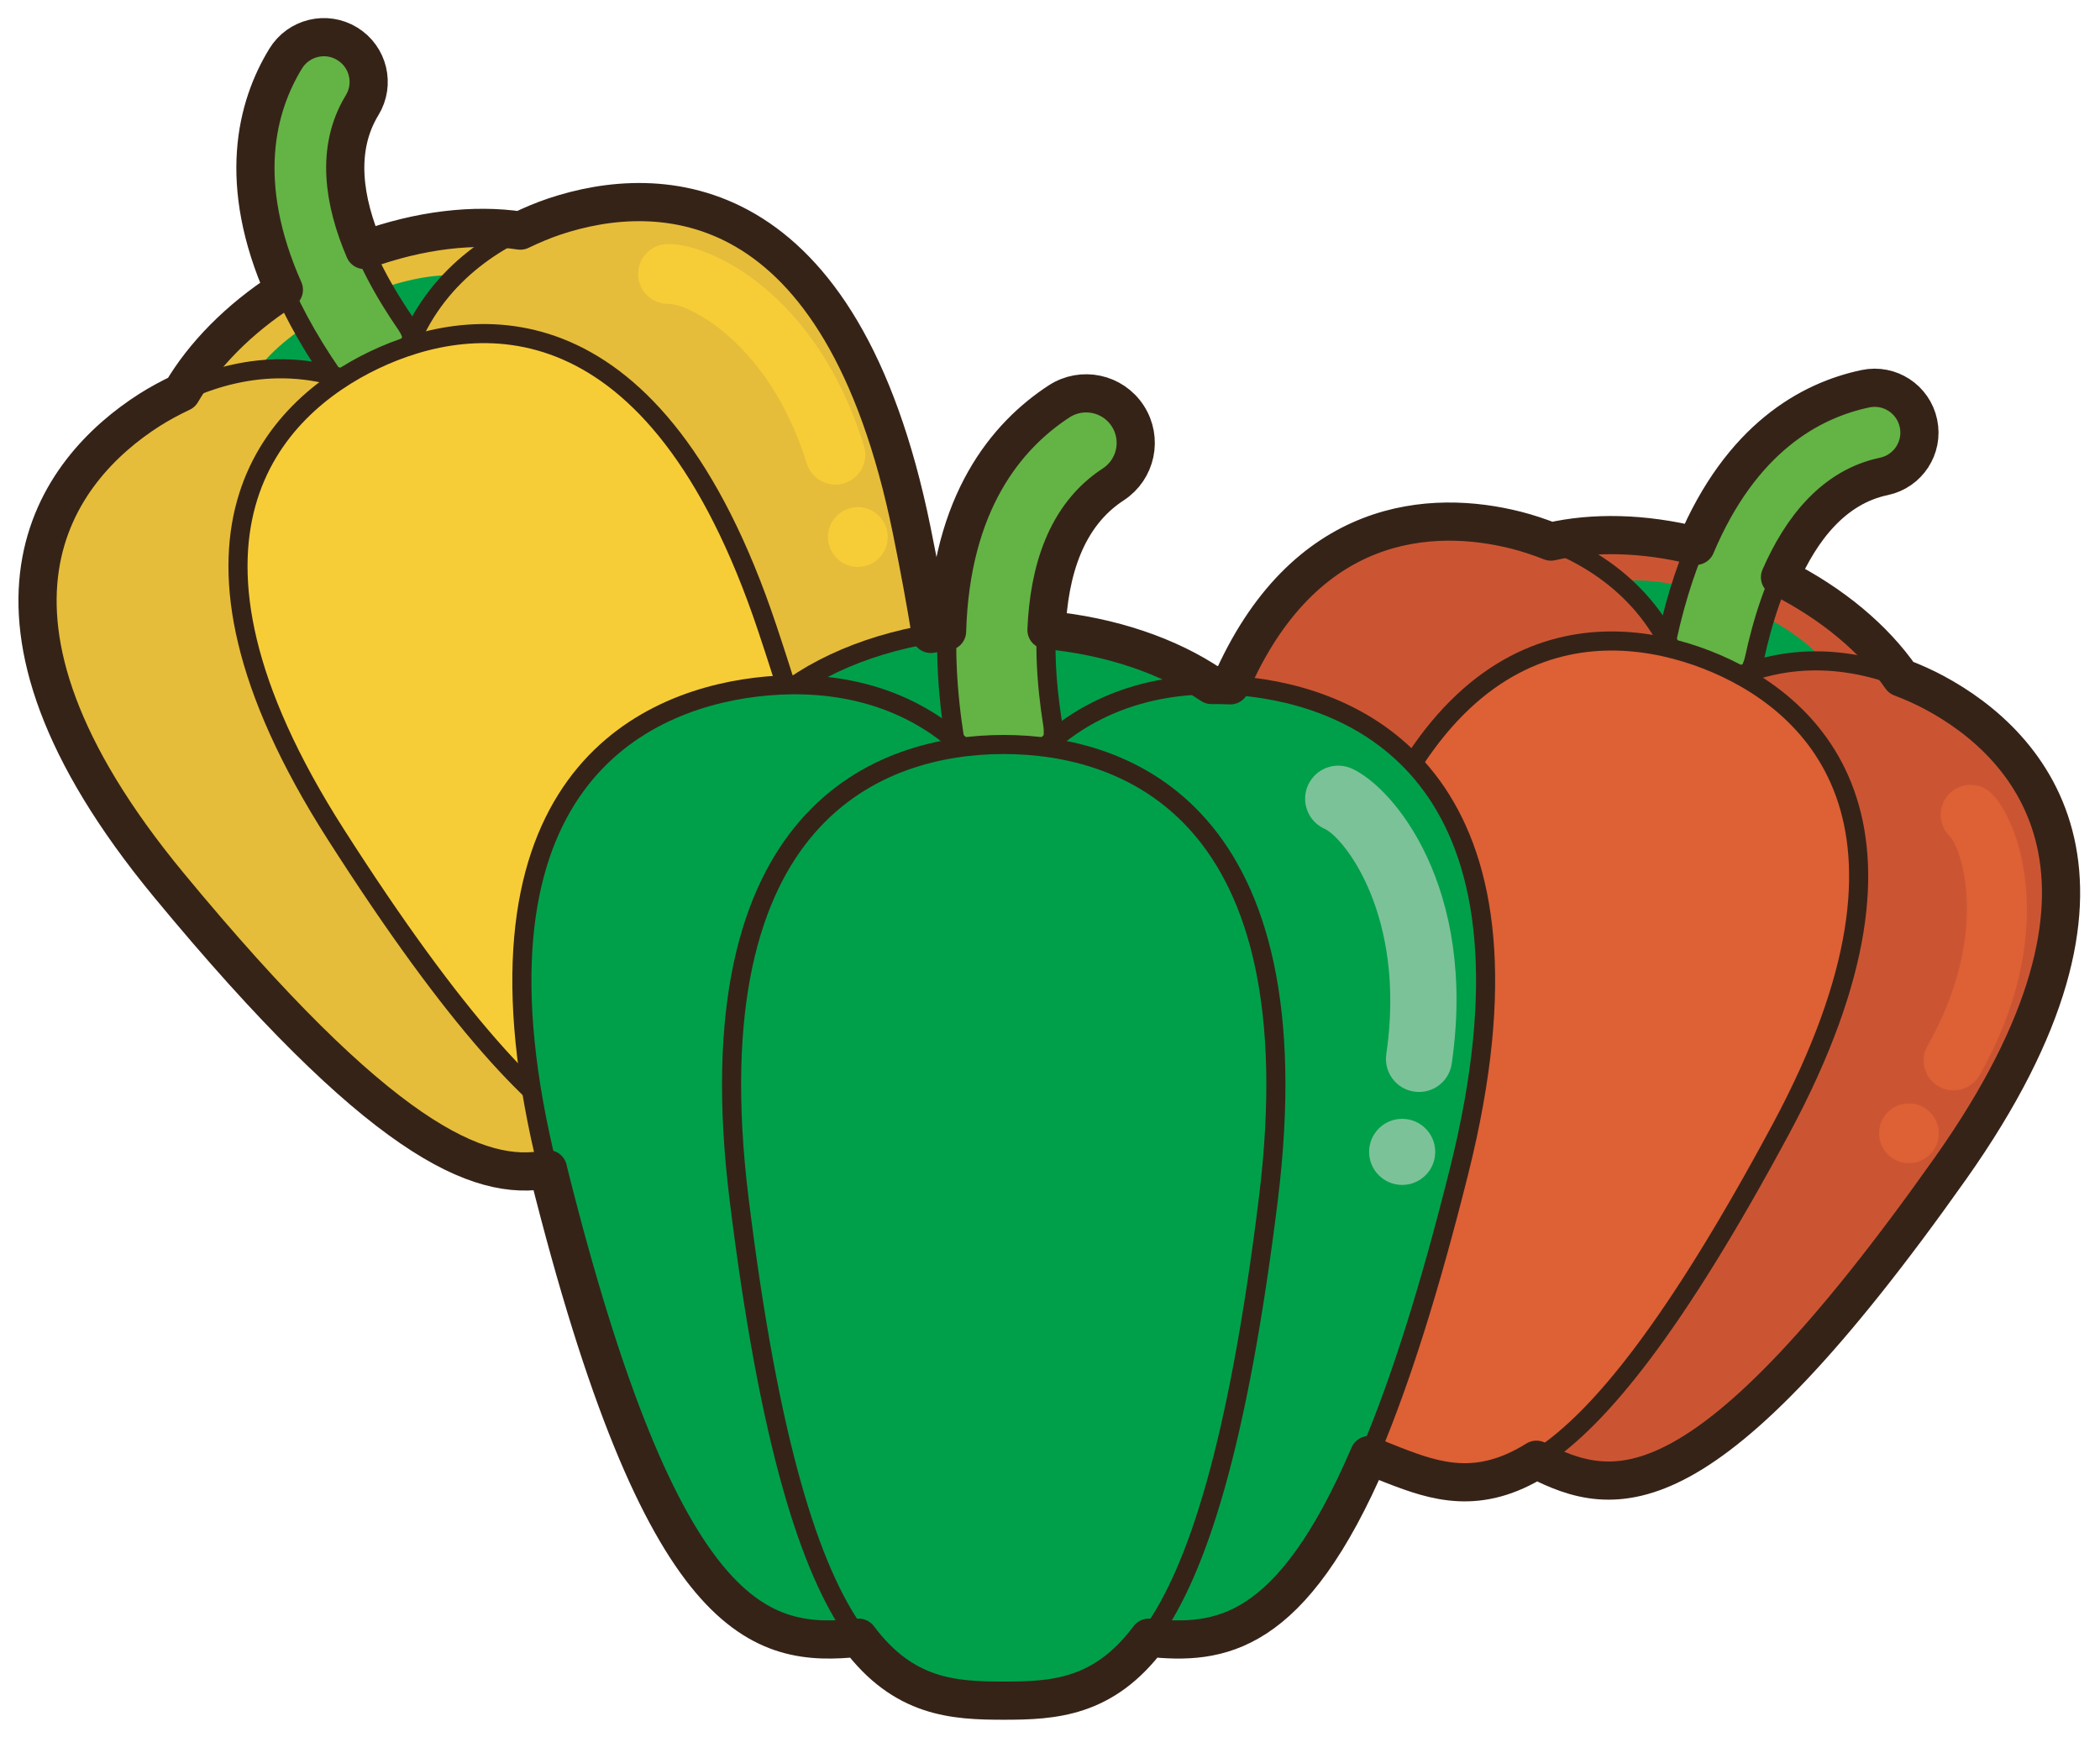 <?xml version="1.0" encoding="UTF-8"?>
<!DOCTYPE svg  PUBLIC '-//W3C//DTD SVG 1.1//EN'  'http://www.w3.org/Graphics/SVG/1.1/DTD/svg11.dtd'>
<svg version="1.1" viewBox="0 0 550 455" xmlns="http://www.w3.org/2000/svg">
<path d="m218.31 210.1c10.102 21.11-5.429 49.555-34.648 63.508-29.227 13.961-61.094 8.188-71.18-12.937l-68.804-124.11c-10.094-21.101 8.882-51.179 42.398-67.195 33.5-15.992 68.836-11.859 78.93 9.242l53.304 131.49" fill="#E6BD3A"/>
<path d="m218.31 210.1c10.102 21.11-5.429 49.555-34.648 63.508-29.227 13.961-61.094 8.188-71.18-12.937l-68.804-124.11c-10.094-21.101 8.882-51.179 42.398-67.195 33.5-15.992 68.836-11.859 78.93 9.242l53.304 131.49z" fill-opacity="0" stroke="#362318" stroke-linecap="round" stroke-linejoin="round" stroke-width="5"/>
<path d="m128.45 76.503c3.25 6.805-8.289 19.141-25.82 27.508-17.508 8.375-34.367 9.601-37.617 2.789-3.266-6.805 8.296-19.133 25.812-27.485 17.516-8.398 34.352-9.648 37.625-2.812" fill="#00A04A"/>
<path d="m74.813 15.354c-9.64 15.782-15.328 42.977 12.25 82.946 3.688 5.351 10.993 6.695 16.329 3.031 5.336-3.703 6.679-11.008 3-16.359-11.282-16.328-22.422-39.563-11.563-57.399 3.391-5.531 1.641-12.726-3.883-16.109-5.539-3.398-12.765-1.625-16.133 3.89" fill="#63B445"/>
<path d="m74.813 15.354c-9.64 15.782-15.328 42.977 12.25 82.946 3.688 5.351 10.993 6.695 16.329 3.031 5.336-3.703 6.679-11.008 3-16.359-11.282-16.328-22.422-39.563-11.563-57.399 3.391-5.531 1.641-12.726-3.883-16.109-5.539-3.398-12.765-1.625-16.133 3.89z" fill-opacity="0" stroke="#362318" stroke-linecap="round" stroke-linejoin="round" stroke-width="5"/>
<path d="m160.84 298.24c20.39-13.008 39.343-28.086-10.977-133.73-39.695-83.344-86.172-72.774-110.7-57.141-24.531 15.641-53.727 53.297 5.078 124.48 74.516 90.203 96.203 79.382 116.6 66.398" fill="#E6BD3A"/>
<path d="m160.84 298.24v0c20.39-13.008 39.343-28.086-10.977-133.73-39.695-83.344-86.172-72.774-110.7-57.141-24.531 15.641-53.727 53.297 5.078 124.48 74.516 90.203 96.203 79.382 116.6 66.398z" fill-opacity="0" stroke="#362318" stroke-linecap="round" stroke-linejoin="round" stroke-width="5"/>
<path d="m217.17 271.32c-22.922 7.703-46.578 12.969-97.149-92.554-39.875-83.25-2.468-112.76 25.11-122.03 27.57-9.258 75.226-8.297 93.648 82.164 23.36 114.66 1.305 124.72-21.609 132.42" fill="#E6BD3A"/>
<path d="m217.17 271.32v0c-22.922 7.703-46.578 12.969-97.149-92.554-39.875-83.25-2.468-112.76 25.11-122.03 27.57-9.258 75.226-8.297 93.648 82.164 23.36 114.66 1.305 124.72-21.609 132.42z" fill-opacity="0" stroke="#362318" stroke-linecap="round" stroke-linejoin="round" stroke-width="5"/>
<path d="m195.57 298.54c21.828-10.414 42.492-23.102 5.36-134.06-29.274-87.578-76.696-82.718-102.94-70.179-26.242 12.547-59.797 46.383-10.078 124.18 63 98.594 85.852 90.485 107.66 80.063" fill="#F7CD37"/>
<path d="m195.57 298.54v0c21.828-10.414 42.492-23.102 5.36-134.06-29.274-87.578-76.696-82.718-102.94-70.179-26.242 12.547-59.797 46.383-10.078 124.18 63 98.594 85.852 90.485 107.66 80.063z" fill-opacity="0" stroke="#362318" stroke-linecap="round" stroke-linejoin="round" stroke-width="5"/>
<path d="m167.14 71.964c0.117 4.328 3.711 7.719 8.039 7.625 4.843-0.133 26.25 9.984 36.132 41.82 1.282 4.11 5.665 6.453 9.79 5.156 4.14-1.273 6.445-5.656 5.164-9.773-12.493-40.266-40.618-53.141-51.516-52.867-4.336 0.133-7.734 3.734-7.609 8.039" fill="#F7CD37"/>
<path d="m231.74 137.31c1.86 3.875 0.219 8.546-3.703 10.406-3.891 1.867-8.539 0.226-10.414-3.672-1.859-3.922-0.227-8.563 3.672-10.438 3.914-1.875 8.57-0.218 10.445 3.704" fill="#F7CD37"/>
<path d="m445.02 339.78c-8.469 21.805-39.813 29.985-70 18.274-30.196-11.742-47.805-38.93-39.336-60.727l43.273-135.14c8.453-21.797 43.383-28.594 77.992-15.149 34.602 13.43 55.805 42.008 47.336 63.805l-59.265 128.94" fill="#CB5533"/>
<path d="m445.02 339.78c-8.469 21.805-39.813 29.985-70 18.274-30.196-11.742-47.805-38.93-39.336-60.727l43.273-135.14c8.453-21.797 43.383-28.594 77.992-15.149 34.602 13.43 55.805 42.008 47.336 63.805l-59.265 128.94z" fill-opacity="0" stroke="#362318" stroke-linecap="round" stroke-linejoin="round" stroke-width="5"/>
<path d="m480.79 182.78c-2.75 7.039-19.633 7.078-37.727 0.039-18.109-7.031-30.554-18.437-27.82-25.492 2.742-7.047 19.633-7.07 37.719-0.039 18.109 7.031 30.562 18.445 27.828 25.492" fill="#00A04A"/>
<path d="m488.58 101.82c-18.094 3.789-41.797 18.274-52.039 65.774-1.359 6.328 2.664 12.562 8.992 13.945 6.352 1.352 12.586-2.664 13.953-9.015 4.18-19.422 13.461-43.438 33.899-47.735 6.351-1.336 10.414-7.547 9.07-13.883-1.328-6.359-7.547-10.414-13.875-9.086" fill="#63B445"/>
<path d="m488.58 101.82c-18.094 3.789-41.797 18.274-52.039 65.774-1.359 6.328 2.664 12.562 8.992 13.945 6.352 1.352 12.586-2.664 13.953-9.015 4.18-19.422 13.461-43.438 33.899-47.735 6.351-1.336 10.414-7.547 9.07-13.883-1.328-6.359-7.547-10.414-13.875-9.086z" fill-opacity="0" stroke="#362318" stroke-linecap="round" stroke-linejoin="round" stroke-width="5"/>
<path d="m341.43 358.28c23.437 5.953 47.422 9.422 89.914-99.609 33.515-86.016-6.039-112.63-34.219-119.79-28.195-7.164-75.633-2.617-87.211 88.976-14.656 116.09 8.086 124.48 31.516 130.42" fill="#CB5533"/>
<path d="m341.43 358.28v0c23.437 5.953 47.422 9.422 89.914-99.609 33.515-86.016-6.039-112.63-34.219-119.79-28.195-7.164-75.633-2.617-87.211 88.976-14.656 116.09 8.086 124.48 31.516 130.42z" fill-opacity="0" stroke="#362318" stroke-linecap="round" stroke-linejoin="round" stroke-width="5"/>
<path d="m399.63 380.89c-21.321-11.43-41.36-25.055 0.867-134.19 33.32-86.078 80.461-79.039 106.11-65.289 25.625 13.719 57.578 49.102 4.305 124.49-67.531 95.555-89.969 86.407-111.28 74.985" fill="#CB5533"/>
<path d="m399.63 380.89v0c-21.321-11.43-41.36-25.055 0.867-134.19 33.32-86.078 80.461-79.039 106.11-65.289 25.625 13.719 57.578 49.102 4.305 124.49-67.531 95.555-89.969 86.407-111.28 74.985z" fill-opacity="0" stroke="#362318" stroke-linecap="round" stroke-linejoin="round" stroke-width="5"/>
<path d="m365.02 383.8c22.546 8.75 45.929 15.109 101.33-87.946 43.742-81.312 7.726-112.53-19.399-123.07-27.109-10.515-74.75-11.773-97.367 77.727-28.664 113.44-7.109 124.53 15.438 133.29" fill="#DE6035"/>
<path d="m365.02 383.8v0c22.546 8.75 45.929 15.109 101.33-87.946 43.742-81.312 7.726-112.53-19.399-123.07-27.109-10.515-74.75-11.773-97.367 77.727-28.664 113.44-7.109 124.53 15.438 133.29z" fill-opacity="0" stroke="#362318" stroke-linecap="round" stroke-linejoin="round" stroke-width="5"/>
<path d="m510.57 207.86c-3.047 3.039-3.062 8-0.031 11.063 3.438 3.445 10.719 25.969-5.703 54.984-2.133 3.758-0.82 8.539 2.945 10.664 3.766 2.149 8.539 0.797 10.664-2.937 20.766-36.696 10.883-65.992 3.211-73.742-3.054-3.071-8.015-3.071-11.086-0.032" fill="#DE6035"/>
<path d="m507.25 299.68c-1.563 4.007-6.086 6-10.117 4.453-4.031-1.563-6.031-6.094-4.461-10.141 1.562-4.023 6.086-6.023 10.117-4.445 4.039 1.562 6.023 6.086 4.461 10.133" fill="#DE6035"/>
<path d="m327.77 368c0 25.875-29.063 46.867-64.883 46.867-35.836 0-64.883-20.992-64.883-46.867l-9.5-156.7c0-25.883 33.289-46.867 74.383-46.867 41.07 0 74.367 20.984 74.367 46.867l-9.484 156.7" fill="#00A04A"/>
<path d="m327.77 368c0 25.875-29.063 46.867-64.883 46.867-35.836 0-64.883-20.992-64.883-46.867l-9.5-156.7c0-25.883 33.289-46.867 74.383-46.867 41.07 0 74.367 20.984 74.367 46.867l-9.484 156.7z" fill-opacity="0" stroke="#362318" stroke-linecap="round" stroke-linejoin="round" stroke-width="5"/>
<path d="m301.77 191.74c0 8.359-17.406 15.156-38.89 15.156-21.469 0-38.891-6.797-38.891-15.156s17.422-15.141 38.891-15.141c21.484 0 38.89 6.782 38.89 15.141" fill="#00A04A"/>
<path d="m277.39 105.13c-17.141 11.164-35.797 35.594-27.336 88.672 1.14 7.078 7.789 11.906 14.875 10.781 7.078-1.141 11.898-7.789 10.781-14.883-3.469-21.687-3.516-50.187 15.836-62.812 6.015-3.907 7.719-11.946 3.797-17.961-3.914-6.016-11.953-7.703-17.953-3.797" fill="#63B445"/>
<path d="m277.39 105.13c-17.141 11.164-35.797 35.594-27.336 88.672 1.14 7.078 7.789 11.906 14.875 10.781 7.078-1.141 11.898-7.789 10.781-14.883-3.469-21.687-3.516-50.187 15.836-62.812 6.015-3.907 7.719-11.946 3.797-17.961-3.914-6.016-11.953-7.703-17.953-3.797z" fill-opacity="0" stroke="#362318" stroke-linecap="round" stroke-linejoin="round" stroke-width="5"/>
<path d="m228.34 428.56c26.554-3.25 52.687-9.273 52.843-138.74 0.11-102.12-51.328-113.75-83.273-109.83-31.945 3.891-79.055 27.586-54.297 126.69 31.367 125.59 58.172 125.12 84.727 121.88" fill="#00A04A"/>
<path d="m228.34 428.56v0c26.554-3.25 52.687-9.273 52.843-138.74 0.11-102.12-51.328-113.75-83.273-109.83-31.945 3.891-79.055 27.586-54.297 126.69 31.367 125.59 58.172 125.12 84.727 121.88z" fill-opacity="0" stroke="#362318" stroke-linecap="round" stroke-linejoin="round" stroke-width="5"/>
<path d="m297.42 428.56c-26.547-3.25-52.672-9.273-52.828-138.74-0.109-102.12 51.328-113.75 83.273-109.83 31.93 3.891 79.047 27.586 54.297 126.69-31.367 125.59-58.187 125.12-84.742 121.88" fill="#00A04A"/>
<path d="m297.42 428.56v0c-26.547-3.25-52.672-9.273-52.828-138.74-0.109-102.12 51.328-113.75 83.273-109.83 31.93 3.891 79.047 27.586 54.297 126.69-31.367 125.59-58.187 125.12-84.742 121.88z" fill-opacity="0" stroke="#362318" stroke-linecap="round" stroke-linejoin="round" stroke-width="5"/>
<path d="m262.88 445.44c26.758 0 53.422-2.812 69.297-131.29 12.531-101.37-37.118-119.15-69.297-119.15-32.188 0-81.813 17.781-69.297 119.15 15.875 128.48 42.539 131.29 69.297 131.29" fill="#00A04A"/>
<path d="m262.88 445.44v0c26.758 0 53.422-2.812 69.297-131.29 12.531-101.37-37.118-119.15-69.297-119.15-32.188 0-81.813 17.781-69.297 119.15 15.875 128.48 42.539 131.29 69.297 131.29z" fill-opacity="0" stroke="#362318" stroke-linecap="round" stroke-linejoin="round" stroke-width="5"/>
<path d="m342.56 205.7c-1.938 4.36 0.039 9.469 4.39 11.406 4.922 2.196 21.461 22.508 16.133 59-0.703 4.735 2.578 9.133 7.305 9.813 4.742 0.695 9.133-2.578 9.82-7.305 6.734-46.133-15.187-72.414-26.226-77.336-4.375-1.929-9.477 0.055-11.422 4.422" fill="#7CC299"/>
<path d="m375.89 301.71c0 4.773-3.868 8.648-8.657 8.648-4.781 0-8.656-3.875-8.656-8.648 0-4.789 3.875-8.664 8.656-8.664 4.789 0 8.657 3.875 8.657 8.664" fill="#7CC299"/>
<path d="m506.61 181.41c-2.672-1.437-5.617-2.758-8.711-3.937-6.937-10.039-17.929-19.368-31.711-26.282 5.524-12.648 14.016-23.632 27.196-26.406 6.351-1.336 10.414-7.547 9.07-13.883-1.328-6.359-7.547-10.414-13.875-9.086-14.484 3.039-32.539 12.969-44.43 41.157-13.711-3.414-26.914-3.649-37.953-1.118-3.078-1.21-6.14-2.226-9.07-2.968-22-5.594-55.648-3.844-74.906 40.617-1.602-0.086-3.258-0.086-4.93-0.086-11.172-7.57-26.234-12.781-43.211-14.406 0.633-15.25 4.992-29.992 17.469-38.125 6.015-3.907 7.719-11.946 3.797-17.961-3.914-6.016-11.953-7.703-17.953-3.797-13.719 8.937-28.368 26.414-29.352 60.234-1.445 0.188-2.836 0.438-4.258 0.68-1.351-8.344-3-17.328-5-27.141-18.422-90.461-66.078-91.422-93.648-82.164-2.875 0.969-5.867 2.219-8.852 3.664-12.054-1.812-26.367-0.195-40.836 5.078-5.422-12.687-7.617-26.406-0.617-37.906 3.391-5.531 1.641-12.726-3.883-16.109-5.539-3.398-12.765-1.625-16.133 3.89-7.718 12.625-12.851 32.594-0.468 60.555-11.883 7.664-21.094 17.117-26.813 26.899-2.992 1.414-5.82 2.945-8.367 4.562-24.531 15.641-53.727 53.297 5.078 124.48 54.906 66.461 81.117 78.07 99.281 74.375 0.039 0.164 0.055 0.304 0.094 0.461 30.016 120.16 55.852 124.92 81.281 122.27 11.805 15.773 24.891 16.484 37.985 16.484 13.101 0 26.179-0.711 37.984-16.484 18.531 1.93 37.281-0.133 57.703-47.844 2.11 0.977 4.274 1.852 6.446 2.688 11.039 4.289 22.281 7.961 37.382-1.461 20.563 10.555 43.891 15.008 108.52-76.438 53.273-75.39 21.32-110.77-4.305-124.49z" fill-opacity="0" stroke="#362318" stroke-linecap="round" stroke-linejoin="round" stroke-width="10"/>
</svg>
